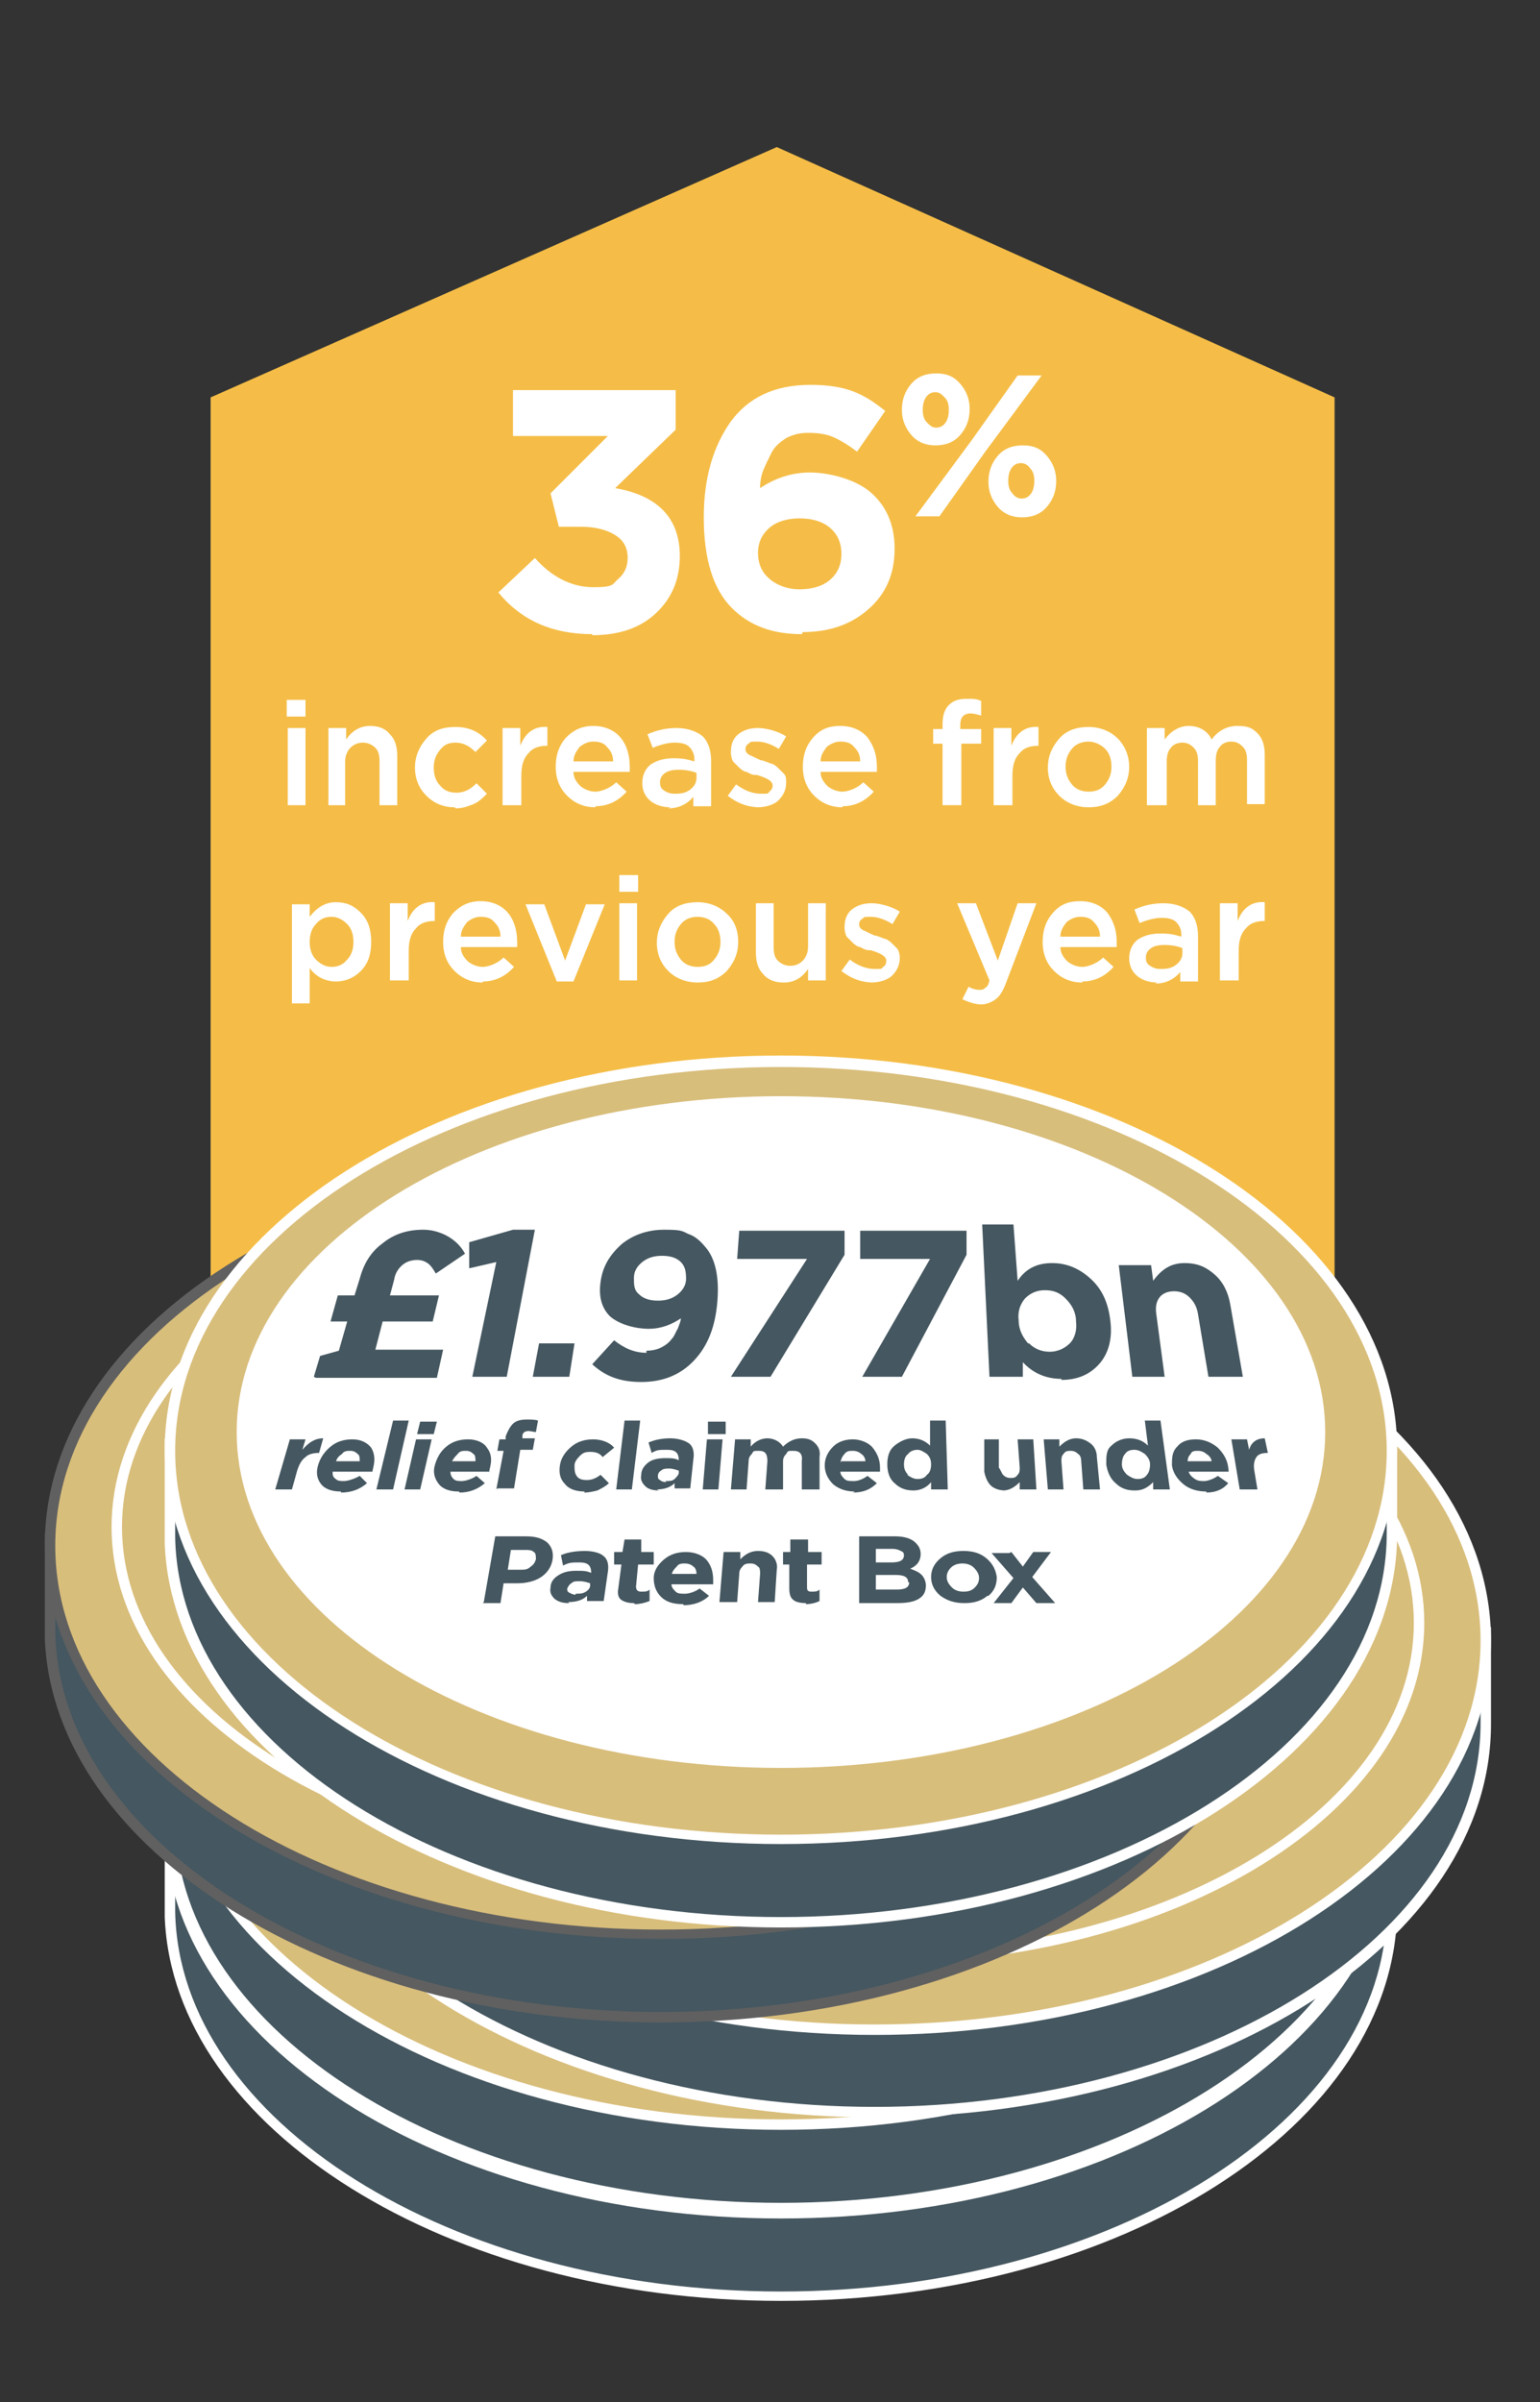<svg xmlns="http://www.w3.org/2000/svg" xmlns:xlink="http://www.w3.org/1999/xlink" id="Layer_2" data-name="Layer 2" viewBox="0 0 147.7 230.3"><rect x="0" y="0" width="147.7" height="230.3" fill="#333333" stroke="none"/><defs><style>      .cls-1 {        fill: #455760;      }      .cls-2 {        fill: url(#linear-gradient-3);      }      .cls-3 {        fill: url(#linear-gradient-2);      }      .cls-4 {        fill: url(#linear-gradient);      }      .cls-5 {        fill: #606060;      }      .cls-6 {        fill: #f5bd47;      }      .cls-7 {        fill: #fff;      }      .cls-8 {        fill: #d8be7b;      }    </style><linearGradient id="linear-gradient" x1="16.3" y1="55.9" x2="133.5" y2="55.9" gradientTransform="translate(0 230.8) scale(1 -1)" gradientUnits="userSpaceOnUse"><stop offset="0" stop-color="#93cdba"></stop><stop offset="1" stop-color="#78b82a"></stop></linearGradient><linearGradient id="linear-gradient-2" x1="22.6" y1="57.6" x2="127.1" y2="57.6" xlink:href="#linear-gradient"></linearGradient><linearGradient id="linear-gradient-3" x1="22.7" y1="66.1" x2="127.1" y2="66.1" xlink:href="#linear-gradient"></linearGradient></defs><polygon class="cls-6" points="128 177.8 20.2 177.8 20.2 38.1 74.5 14.1 128 38.1 128 177.8"></polygon><g><g><path class="cls-1" d="M133.4,182.2v-8.2h-1.6c-6.2-16.4-29.3-28.5-57-28.5s-50.8,12.2-57,28.6h-1.6v9h0c.4,20.4,26.4,36.8,58.6,36.8s58.6-16.7,58.6-37.3c.1,0,0-.2,0-.4Z"></path><path class="cls-7" d="M74.9,220.6c-31.9,0-58.3-16.5-59.1-36.8h0v-10.1h1.8c6.6-16.9,30.1-28.6,57.3-28.6s50.7,11.7,57.3,28.5h1.8v9.3c0,20.8-26.5,37.7-59.1,37.7ZM16.8,182.8v.5c.4,20,26.4,36.4,58.1,36.4s58.1-16.5,58.1-36.8v-8.3h-1.5v-.3c-6.4-16.6-29.6-28.2-56.6-28.2s-50.3,11.6-56.5,28.3v.3h-1.6v8.1Z"></path></g><g><path class="cls-4" d="M133.5,174.9c0,20.6-26.2,37.3-58.6,37.3s-58.6-16.7-58.6-37.3,26.2-37.3,58.6-37.3,58.6,16.7,58.6,37.3"></path><path class="cls-7" d="M74.9,212.7c-32.6,0-59.1-17-59.1-37.8s26.5-37.8,59.1-37.8,59.1,17,59.1,37.8-26.5,37.8-59.1,37.8ZM74.9,138.1c-32,0-58.1,16.5-58.1,36.8s26.1,36.8,58.1,36.8,58.1-16.5,58.1-36.8-26.1-36.8-58.1-36.8Z"></path></g><path class="cls-3" d="M127.1,173.2c0,17.8-23.4,32.2-52.2,32.2s-52.3-14.4-52.3-32.2,23.4-32.2,52.2-32.2,52.3,14.4,52.3,32.2"></path></g><g><g><path class="cls-1" d="M133.4,173.8v-8.2h-1.6c-6.2-16.4-29.3-28.5-57-28.5s-50.8,12.2-57,28.6h-1.6v9h0c.4,20.4,26.4,36.8,58.6,36.8s58.6-16.7,58.6-37.3c.1-.1,0-.2,0-.4Z"></path><path class="cls-7" d="M74.9,212.1c-31.9,0-58.3-16.5-59.1-36.8h0v-10.1h1.8c6.6-16.9,30.1-28.6,57.3-28.6s50.7,11.7,57.3,28.5h1.8v9.3c0,20.8-26.5,37.7-59.1,37.7ZM16.8,174.3v.5c.4,20,26.4,36.4,58.1,36.4s58.1-16.5,58.1-36.8v-8.3h-1.5v-.3c-6.4-16.6-29.6-28.2-56.6-28.2s-50.3,11.6-56.5,28.3v.3h-1.6v8.1Z"></path></g><g><path class="cls-8" d="M133.5,166.4c0,20.6-26.2,37.3-58.6,37.3s-58.6-16.7-58.6-37.3,26.2-37.3,58.6-37.3,58.6,16.7,58.6,37.3"></path><path class="cls-7" d="M74.9,204.2c-32.6,0-59.1-17-59.1-37.8s26.5-37.8,59.1-37.8,59.1,17,59.1,37.8-26.5,37.8-59.1,37.8ZM74.9,129.6c-32,0-58.1,16.5-58.1,36.8s26,36.8,58.1,36.8,58.1-16.5,58.1-36.8-26.1-36.8-58.1-36.8Z"></path></g><g><path class="cls-2" d="M127.1,164.7c0,17.8-23.4,32.2-52.2,32.2s-52.2-14.4-52.2-32.2,23.4-32.2,52.2-32.2,52.2,14.4,52.2,32.2"></path><path class="cls-7" d="M74.9,197.4c-29.1,0-52.7-14.7-52.7-32.7s23.7-32.7,52.7-32.7,52.7,14.7,52.7,32.7-23.7,32.7-52.7,32.7ZM74.9,133c-28.6,0-51.8,14.2-51.8,31.7s23.2,31.7,51.7,31.7,51.7-14.2,51.7-31.7-23.1-31.7-51.6-31.7Z"></path></g></g><g><g><path class="cls-1" d="M142.5,164.6v-8.2h-1.6c-6.2-16.4-29.3-28.5-57-28.5s-50.8,12.2-57,28.6h-1.6v9h0c.4,20.4,26.4,36.8,58.6,36.8s58.6-16.7,58.6-37.3c0,0,0-.2,0-.4Z"></path><path class="cls-7" d="M83.9,203c-31.9,0-58.3-16.5-59.1-36.8h0v-10.1h1.8c6.6-16.9,30.1-28.6,57.3-28.6s50.7,11.7,57.3,28.5h1.8v9.3c0,20.8-26.5,37.7-59.1,37.7ZM25.8,165.2v.4c.4,20,26.4,36.4,58.1,36.4s58.1-16.5,58.1-36.8v-8.3h-1.5v-.3c-6.4-16.6-29.6-28.2-56.6-28.2s-50.3,11.6-56.5,28.3v.3h-1.6v8.2Z"></path></g><g><path class="cls-8" d="M142.5,157.3c0,20.6-26.2,37.3-58.6,37.3s-58.6-16.7-58.6-37.3,26.2-37.3,58.6-37.3,58.6,16.7,58.6,37.3"></path><path class="cls-7" d="M83.9,195.1c-32.6,0-59.1-17-59.1-37.8s26.5-37.8,59.1-37.8,59.1,17,59.1,37.8-26.5,37.8-59.1,37.8ZM83.9,120.5c-32,0-58.1,16.5-58.1,36.8s26.1,36.8,58.1,36.8,58.1-16.5,58.1-36.8-26-36.8-58.1-36.8Z"></path></g><g><path class="cls-8" d="M136.1,155.6c0,17.8-23.4,32.2-52.2,32.2s-52.2-14.4-52.2-32.2,23.4-32.2,52.2-32.2,52.2,14.4,52.2,32.2"></path><path class="cls-7" d="M83.9,188.3c-29.1,0-52.7-14.7-52.7-32.7s23.7-32.7,52.7-32.7,52.7,14.7,52.7,32.7-23.6,32.7-52.7,32.7ZM83.9,123.9c-28.5,0-51.7,14.2-51.7,31.7s23.2,31.7,51.7,31.7,51.7-14.2,51.7-31.7-23.2-31.7-51.7-31.7Z"></path></g></g><g><g><path class="cls-1" d="M122,155.5v-8.2h-1.6c-6.2-16.4-29.3-28.5-57-28.5s-50.8,12.2-57,28.6h-1.6v9h0c.4,20.4,26.4,36.8,58.6,36.8s58.6-16.7,58.6-37.3c0,0,0-.2,0-.4Z"></path><path class="cls-5" d="M63.4,193.9c-31.9,0-58.3-16.5-59.1-36.8h0v-10.1h1.8c6.6-16.9,30.1-28.6,57.3-28.6s50.7,11.7,57.3,28.5h1.8v9.3c0,20.7-26.5,37.7-59.1,37.7ZM5.3,156.1v.4c.4,20,26.4,36.4,58.1,36.4s58.1-16.5,58.1-36.8v-8.3h-1.5v-.3c-6.4-16.6-29.6-28.2-56.6-28.2s-50.3,11.6-56.5,28.3v.3h-1.6v8.2Z"></path></g><g><path class="cls-8" d="M122,148.2c0,20.6-26.2,37.3-58.6,37.3S4.8,168.8,4.8,148.2s26.2-37.3,58.6-37.3,58.6,16.7,58.6,37.3"></path><path class="cls-5" d="M63.4,185.9c-32.6,0-59.1-17-59.1-37.8s26.5-37.8,59.1-37.8,59.1,17,59.1,37.8-26.5,37.8-59.1,37.8ZM63.4,111.4c-32,0-58.1,16.5-58.1,36.8s26.1,36.8,58.1,36.8,58.1-16.5,58.1-36.8-26.1-36.8-58.1-36.8Z"></path></g><g><path class="cls-8" d="M115.6,146.4c0,17.8-23.4,32.2-52.2,32.2s-52.2-14.4-52.2-32.2,23.4-32.2,52.2-32.2,52.2,14.4,52.2,32.2"></path><path class="cls-7" d="M63.4,179.1c-29.1,0-52.7-14.7-52.7-32.7s23.7-32.7,52.7-32.7,52.7,14.7,52.7,32.7-23.6,32.7-52.7,32.7ZM63.4,114.7c-28.5,0-51.7,14.2-51.7,31.7s23.2,31.7,51.7,31.7,51.7-14.2,51.7-31.7-23.2-31.7-51.7-31.7Z"></path></g></g><g><g><path class="cls-1" d="M133.4,146.4v-8.2h-1.6c-6.2-16.4-29.3-28.5-57-28.5s-50.8,12.2-57,28.6h-1.6v9h0c.4,20.4,26.4,36.8,58.6,36.8s58.6-16.7,58.6-37.3c.1,0,0-.2,0-.4Z"></path><path class="cls-7" d="M74.9,184.8c-31.9,0-58.3-16.5-59.1-36.8h0v-10.1h1.8c6.5-17,30-28.7,57.3-28.7s50.7,11.7,57.3,28.5h1.8v9.3c0,20.8-26.5,37.8-59.1,37.8ZM16.8,146.9v.5c.4,20,26.4,36.4,58.1,36.4s58.1-16.5,58.1-36.8v-8.3h-1.5v-.3c-6.4-16.6-29.6-28.2-56.6-28.2s-50.3,11.6-56.5,28.3v.3h-1.6v8.1Z"></path></g><g><path class="cls-8" d="M133.5,139c0,20.6-26.2,37.3-58.6,37.3s-58.6-16.7-58.6-37.3,26.2-37.3,58.6-37.3c32.3,0,58.6,16.7,58.6,37.3"></path><path class="cls-7" d="M74.9,176.8c-32.6,0-59.1-17-59.1-37.8s26.5-37.8,59.1-37.8,59.1,17,59.1,37.8-26.5,37.8-59.1,37.8ZM74.9,102.3c-32,0-58.1,16.5-58.1,36.8s26.1,36.8,58.1,36.8,58.1-16.5,58.1-36.8-26.1-36.8-58.1-36.8Z"></path></g><path class="cls-7" d="M127.1,137.3c0,17.8-23.4,32.2-52.2,32.2s-52.2-14.4-52.2-32.2,23.4-32.2,52.2-32.2,52.2,14.4,52.2,32.2"></path></g><g><path class="cls-7" d="M56.8,60.8c-3.8,0-6.8-1.3-9-4l3.5-3.3c1.6,1.8,3.5,2.8,5.6,2.8s1.8-.3,2.4-.8c.6-.5.9-1.2.9-2h0c0-1-.4-1.7-1.2-2.2-.8-.5-1.9-.8-3.3-.8h-2.1l-.8-3.2,5.5-5.5h-9.1v-4.4h15.6v3.8l-5.8,5.6c4.1.7,6.2,2.9,6.2,6.5h0c0,2.3-.8,4.1-2.3,5.5-1.5,1.4-3.5,2.1-6.1,2.1Z"></path><path class="cls-7" d="M76.9,60.8c-2.8,0-5-.8-6.7-2.5-1.8-1.8-2.7-4.7-2.7-8.7h0c0-3.8.9-6.8,2.6-9.2,1.7-2.3,4.2-3.5,7.6-3.5s5.1.8,7.2,2.5l-2.7,3.9c-.8-.6-1.6-1.1-2.3-1.4-.7-.3-1.5-.4-2.4-.4s-1.5.2-2.1.5c-.6.4-1.1.8-1.4,1.4-.3.6-.6,1.2-.8,1.7s-.3,1.1-.3,1.7c1.5-1,3.1-1.5,4.8-1.5s4.3.6,5.8,1.9c1.5,1.3,2.3,3.1,2.3,5.4h0c0,2.4-.8,4.3-2.5,5.8-1.7,1.5-3.8,2.2-6.3,2.2ZM73.8,55.5c.7.6,1.7,1,2.9,1s2.2-.3,2.9-.9c.7-.6,1.1-1.4,1.1-2.5h0c0-1.1-.4-1.9-1.1-2.5-.7-.6-1.7-.9-2.9-.9s-2.2.3-2.9.9c-.7.6-1.1,1.4-1.1,2.4h0c0,1.1.4,1.9,1.1,2.5Z"></path><path class="cls-7" d="M89.7,42.7c-.9,0-1.7-.3-2.3-1s-.9-1.5-.9-2.4h0c0-1,.3-1.8.9-2.5.6-.7,1.4-1,2.4-1s1.7.3,2.3,1c.6.7.9,1.5.9,2.4h0c0,1-.3,1.8-.9,2.5-.6.7-1.4,1-2.4,1ZM93.2,42.2l4.4-6.2h2.3l-5.4,7.3-4.4,6.2h-2.3l5.4-7.3ZM89.7,37.6c-.4,0-.7.2-.9.5-.2.3-.3.7-.3,1.2h0c0,.5.1.9.4,1.2s.5.5.9.5.7-.2.9-.5c.2-.3.3-.7.3-1.2h0c0-.5-.1-.9-.4-1.2s-.5-.5-.9-.5ZM98,49.6c-.9,0-1.7-.3-2.3-1-.6-.7-.9-1.5-.9-2.4h0c0-1,.3-1.8.9-2.5.6-.7,1.4-1,2.4-1s1.7.3,2.3,1,.9,1.5.9,2.4h0c0,1-.3,1.8-.9,2.5-.6.7-1.4,1-2.4,1ZM98,47.8c.4,0,.7-.2.9-.5.2-.3.3-.7.3-1.2h0c0-.5-.1-.9-.4-1.2-.2-.3-.5-.5-.9-.5s-.7.2-.9.5c-.2.3-.3.7-.3,1.2h0c0,.5.1.9.4,1.2.2.3.5.5.9.5Z"></path><path class="cls-7" d="M27.5,68.7v-1.6h1.8v1.6h-1.8ZM27.6,77.2v-7.4h1.7v7.4h-1.7Z"></path><path class="cls-7" d="M31.5,77.2v-7.4h1.7v1.1c.6-.9,1.4-1.3,2.3-1.3s1.5.3,1.9.8c.5.5.7,1.2.7,2.1v4.7h-1.7v-4.2c0-.6-.1-1-.4-1.3-.3-.3-.7-.5-1.2-.5s-.9.2-1.2.5c-.3.3-.5.8-.5,1.3v4.2h-1.7Z"></path><path class="cls-7" d="M43.6,77.4c-1.1,0-2-.4-2.7-1.1-.7-.7-1.1-1.6-1.1-2.7h0c0-1.1.4-2,1.1-2.8.7-.8,1.6-1.1,2.8-1.1s2.2.4,3,1.3l-1.1,1.1c-.6-.6-1.2-.9-1.9-.9s-1.1.2-1.5.7c-.4.5-.6,1-.6,1.7h0c0,.7.2,1.3.6,1.7.4.5.9.7,1.6.7s1.3-.3,1.9-.9l1,1c-.4.4-.8.8-1.3,1s-1,.4-1.7.4Z"></path><path class="cls-7" d="M48.2,77.2v-7.4h1.7v1.7c.5-1.3,1.4-1.9,2.6-1.8v1.8h0c-.8,0-1.4.2-1.8.7-.5.5-.7,1.2-.7,2.2v2.8h-1.7Z"></path><path class="cls-7" d="M57.1,77.4c-1.1,0-2-.4-2.7-1.1-.7-.7-1.1-1.6-1.1-2.8h0c0-1.1.3-2,1-2.8.7-.7,1.5-1.1,2.6-1.1s2,.4,2.6,1.1.9,1.7.9,2.8,0,.3,0,.5h-5.4c0,.6.3,1,.7,1.4.4.3.9.5,1.4.5s1.4-.3,2-.9l1,.9c-.8.9-1.8,1.4-3,1.4ZM55,73h3.8c0-.6-.2-1-.6-1.4-.3-.4-.8-.5-1.3-.5s-.9.2-1.3.5c-.3.4-.6.8-.6,1.4Z"></path><path class="cls-7" d="M64.3,77.4c-.7,0-1.4-.2-1.9-.6-.5-.4-.8-1-.8-1.7h0c0-.8.3-1.4.8-1.8.6-.4,1.3-.6,2.2-.6s1.3.1,2,.3v-.2c0-.5-.2-.9-.5-1.2-.3-.3-.8-.4-1.4-.4s-1.4.2-2.1.5l-.5-1.3c.9-.4,1.8-.6,2.8-.6s1.9.3,2.5.8c.5.5.8,1.3.8,2.3v4.4h-1.7v-.9c-.6.7-1.4,1.1-2.4,1.1ZM64.8,76.1c.6,0,1-.1,1.4-.4.4-.3.6-.7.6-1.1v-.5c-.5-.2-1.1-.3-1.7-.3s-1,.1-1.3.3-.5.5-.5.9h0c0,.4.1.6.4.8.3.2.6.3,1,.3Z"></path><path class="cls-7" d="M72.9,77.4c-1.2,0-2.2-.4-3.1-1.1l.8-1.1c.8.6,1.6.9,2.4.9s.6,0,.8-.2.3-.3.3-.6h0c0-.4-.5-.7-1.5-1,0,0-.1,0-.2,0-.3,0-.6-.2-.8-.3-.2,0-.5-.2-.7-.4-.2-.2-.4-.4-.6-.6-.1-.2-.2-.5-.2-.9h0c0-.7.2-1.3.7-1.7.5-.4,1.1-.6,1.9-.6s1.9.3,2.7.8l-.7,1.2c-.8-.5-1.5-.7-2.1-.7s-.6,0-.8.2c-.2.1-.3.3-.3.5h0c0,.3.1.4.4.6.3.1.6.3,1.1.5,0,0,.1,0,.1,0,.3.1.6.2.8.3.2,0,.5.2.7.4s.4.4.6.6.2.5.2.8h0c0,.8-.3,1.3-.8,1.8-.5.4-1.2.6-2,.6Z"></path><path class="cls-7" d="M80.8,77.4c-1.1,0-2-.4-2.7-1.1-.7-.7-1.1-1.6-1.1-2.8h0c0-1.1.3-2,1-2.8s1.5-1.1,2.6-1.1,2,.4,2.6,1.1c.6.8.9,1.7.9,2.8s0,.3,0,.5h-5.4c0,.6.3,1,.7,1.4.4.3.9.5,1.4.5s1.4-.3,2-.9l1,.9c-.8.9-1.8,1.4-3,1.4ZM78.7,73h3.8c0-.6-.2-1-.6-1.4-.3-.4-.8-.5-1.3-.5s-.9.2-1.3.5c-.3.4-.6.8-.6,1.4Z"></path><path class="cls-7" d="M90.4,77.2v-5.9h-.9v-1.4h.9v-.5c0-.8.2-1.4.6-1.8.4-.4.9-.6,1.7-.6s.9,0,1.4.2v1.4c-.4-.1-.7-.2-1-.2-.7,0-1,.4-1,1.1v.4h2v1.4h-1.9v5.9h-1.7Z"></path><path class="cls-7" d="M95.3,77.2v-7.4h1.7v1.7c.5-1.3,1.4-1.9,2.6-1.8v1.8h0c-.8,0-1.4.2-1.8.7-.5.5-.7,1.2-.7,2.2v2.8h-1.7Z"></path><path class="cls-7" d="M104.4,77.4c-1.1,0-2.1-.4-2.8-1.1-.7-.7-1.1-1.6-1.1-2.7h0c0-1.1.4-2,1.1-2.8s1.7-1.1,2.8-1.1,2.1.4,2.8,1.1,1.1,1.7,1.1,2.7h0c0,1.1-.4,2-1.1,2.8-.8.8-1.7,1.1-2.8,1.1ZM104.4,75.9c.7,0,1.2-.2,1.6-.7.4-.5.6-1,.6-1.7h0c0-.7-.2-1.3-.6-1.7s-1-.7-1.6-.7-1.2.2-1.6.7c-.4.5-.6,1-.6,1.7h0c0,.7.2,1.2.6,1.7.4.5,1,.7,1.6.7Z"></path><path class="cls-7" d="M110,77.2v-7.4h1.7v1.1c.6-.8,1.4-1.3,2.3-1.3s1.8.4,2.2,1.3c.7-.9,1.5-1.3,2.5-1.3s1.4.2,1.9.7c.5.5.7,1.2.7,2.1v4.7h-1.7v-4.2c0-.6-.1-1-.4-1.3-.3-.3-.6-.5-1.1-.5s-.9.2-1.1.5c-.3.3-.4.8-.4,1.4v4.2h-1.7v-4.2c0-.6-.1-1-.4-1.3-.3-.3-.6-.5-1.1-.5s-.9.2-1.1.5c-.3.3-.4.8-.4,1.3v4.2h-1.7Z"></path><path class="cls-7" d="M28,96.3v-9.6h1.7v1.2c.7-.9,1.5-1.4,2.5-1.4s1.7.3,2.4,1c.7.7,1,1.6,1,2.8h0c0,1.2-.3,2.1-1,2.8-.7.7-1.5,1-2.4,1s-1.9-.4-2.5-1.3v3.4h-1.7ZM31.8,92.7c.6,0,1.1-.2,1.5-.7.4-.4.6-1,.6-1.7h0c0-.7-.2-1.3-.6-1.7-.4-.4-.9-.7-1.5-.7s-1.1.2-1.5.7c-.4.4-.6,1-.6,1.7h0c0,.7.2,1.3.6,1.7s.9.7,1.5.7Z"></path><path class="cls-7" d="M37.4,94v-7.4h1.7v1.7c.5-1.3,1.4-1.9,2.6-1.8v1.8h0c-.8,0-1.4.2-1.8.7-.5.5-.7,1.2-.7,2.2v2.8h-1.7Z"></path><path class="cls-7" d="M46.3,94.2c-1.1,0-2-.4-2.7-1.1-.7-.7-1.1-1.6-1.1-2.8h0c0-1.1.3-2,1-2.8.7-.7,1.5-1.1,2.6-1.1s2,.4,2.6,1.1.9,1.7.9,2.8,0,.3,0,.5h-5.4c0,.6.3,1,.7,1.4.4.3.9.5,1.4.5s1.4-.3,2-.9l1,.9c-.8.9-1.8,1.4-3,1.4ZM44.2,89.8h3.8c0-.6-.2-1-.6-1.4-.3-.4-.8-.5-1.3-.5s-.9.2-1.3.5c-.3.4-.6.8-.6,1.4Z"></path><path class="cls-7" d="M53.4,94.1l-3-7.4h1.8l2,5.4,2-5.4h1.8l-3,7.4h-1.5Z"></path><path class="cls-7" d="M59.4,85.5v-1.6h1.8v1.6h-1.8ZM59.4,94v-7.4h1.7v7.4h-1.7Z"></path><path class="cls-7" d="M66.9,94.2c-1.1,0-2.1-.4-2.8-1.1-.7-.7-1.1-1.6-1.1-2.7h0c0-1.1.4-2,1.1-2.8s1.7-1.1,2.8-1.1,2.1.4,2.8,1.1c.8.7,1.1,1.7,1.1,2.7h0c0,1.1-.4,2-1.1,2.8-.8.8-1.7,1.1-2.8,1.1ZM66.9,92.7c.7,0,1.2-.2,1.6-.7.4-.5.6-1,.6-1.7h0c0-.7-.2-1.3-.6-1.7-.4-.5-1-.7-1.6-.7s-1.2.2-1.6.7-.6,1-.6,1.7h0c0,.7.2,1.2.6,1.7.4.5,1,.7,1.6.7Z"></path><path class="cls-7" d="M75.1,94.2c-.8,0-1.5-.3-1.9-.8-.5-.5-.7-1.2-.7-2.1v-4.7h1.7v4.2c0,.6.1,1,.4,1.3.3.3.7.5,1.2.5s.9-.2,1.2-.5c.3-.3.5-.8.5-1.3v-4.2h1.7v7.4h-1.7v-1.1c-.6.9-1.4,1.3-2.3,1.3Z"></path><path class="cls-7" d="M83.8,94.2c-1.2,0-2.2-.4-3.1-1.1l.8-1.1c.8.6,1.6.9,2.4.9s.6,0,.8-.2c.2-.1.3-.3.3-.6h0c0-.4-.5-.7-1.5-1,0,0-.1,0-.2,0-.3,0-.6-.2-.8-.3-.2,0-.5-.2-.7-.4-.2-.2-.4-.4-.6-.6-.1-.2-.2-.5-.2-.9h0c0-.7.2-1.3.7-1.7s1.1-.6,1.9-.6,1.9.3,2.7.8l-.7,1.2c-.8-.5-1.5-.7-2.1-.7s-.6,0-.8.2c-.2.1-.3.3-.3.5h0c0,.3.1.4.4.6.3.1.6.3,1.1.5,0,0,.1,0,.1,0,.3.1.6.2.8.3.2,0,.5.2.7.4s.4.4.6.6c.1.2.2.5.2.8h0c0,.8-.3,1.3-.8,1.8-.5.4-1.2.6-2,.6Z"></path><path class="cls-7" d="M95.7,92.1l1.9-5.5h1.8l-2.9,7.6c-.3.8-.6,1.3-1,1.6-.4.3-.9.5-1.4.5s-1.2-.2-1.8-.5l.6-1.2c.3.2.7.3,1,.3s.4,0,.6-.2c.2-.1.3-.3.4-.7l-3.1-7.4h1.8l2.1,5.5Z"></path><path class="cls-7" d="M103.8,94.2c-1.1,0-2-.4-2.7-1.1-.7-.7-1.1-1.6-1.1-2.8h0c0-1.1.3-2,1-2.8s1.5-1.1,2.6-1.1,2,.4,2.6,1.1c.6.8.9,1.7.9,2.8s0,.3,0,.5h-5.4c0,.6.3,1,.7,1.4.4.3.9.5,1.4.5s1.4-.3,2-.9l1,.9c-.8.9-1.8,1.4-3,1.4ZM101.7,89.8h3.8c0-.6-.2-1-.6-1.4-.3-.4-.8-.5-1.3-.5s-.9.2-1.3.5c-.3.4-.6.8-.6,1.4Z"></path><path class="cls-7" d="M111,94.2c-.7,0-1.4-.2-1.9-.6-.5-.4-.8-1-.8-1.7h0c0-.8.3-1.4.8-1.8.6-.4,1.3-.6,2.2-.6s1.3.1,2,.3v-.2c0-.5-.2-.9-.5-1.2s-.8-.4-1.4-.4-1.4.2-2.1.5l-.5-1.3c.9-.4,1.8-.6,2.8-.6s1.9.3,2.5.8c.5.5.8,1.3.8,2.3v4.4h-1.7v-.9c-.6.7-1.4,1.1-2.4,1.1ZM111.4,92.9c.6,0,1-.1,1.4-.4.4-.3.6-.7.6-1.1v-.5c-.5-.2-1.1-.3-1.7-.3s-1,.1-1.3.3c-.3.2-.5.5-.5.9h0c0,.4.1.6.4.8s.6.3,1,.3Z"></path><path class="cls-7" d="M117,94v-7.4h1.7v1.7c.5-1.3,1.4-1.9,2.6-1.8v1.8h0c-.8,0-1.4.2-1.8.7-.5.5-.7,1.2-.7,2.2v2.8h-1.7Z"></path></g><g><path class="cls-1" d="M30.1,132l.6-2,1.8-.5.8-2.8h-1.6l.7-2.5h1.6l.5-1.6c.4-1.5,1.1-2.6,2.2-3.4,1.1-.9,2.4-1.3,3.9-1.3s3.2.8,4,2.3l-2.8,1.9c-.3-.5-.5-.8-.8-1-.3-.2-.6-.3-1-.3s-.9.1-1.3.4c-.4.3-.8.8-.9,1.5l-.4,1.5h4.7l-.6,2.5h-4.8l-.7,2.7h6.5l-.6,2.7h-11.6Z"></path><path class="cls-1" d="M45.3,132l2.3-11-2.6.6v-2.5c0,0,4.2-1.2,4.2-1.2h2.1l-2.7,14.1h-3.3Z"></path><path class="cls-1" d="M51.1,132l.6-3.2h3.4l-.5,3.2h-3.5Z"></path><path class="cls-1" d="M62,129.5c.5,0,1-.1,1.4-.3.4-.2.8-.5,1-.8.3-.3.4-.7.6-1,.1-.3.3-.7.3-1-.9.6-1.9,1-3.1,1s-2.8-.4-3.7-1.2c-.8-.8-1.1-1.9-.9-3.3h0c.2-1.5.9-2.6,2-3.6,1.1-.9,2.5-1.4,4.1-1.4s1.7.1,2.3.4c.6.2,1.1.6,1.6,1.2,1,1.1,1.4,2.9,1.2,5.3h0c-.2,2.4-.9,4.2-2.2,5.6-1.3,1.4-3,2.1-5.1,2.1s-3.5-.6-4.7-1.7l2.1-2.3c1,.8,2,1.2,3.1,1.2ZM61.3,124.1c.4.4,1,.6,1.8.6s1.4-.2,1.9-.6c.5-.4.8-.9.8-1.5h0c0-.7-.1-1.2-.5-1.6-.4-.4-1-.6-1.8-.6s-1.4.2-1.9.6c-.5.4-.8.9-.8,1.5h0c0,.7,0,1.2.5,1.6Z"></path><path class="cls-1" d="M70.1,132l7.3-11.3h-6.7l.2-2.7h10.1v2.3c0,0-7.1,11.7-7.1,11.7h-3.8Z"></path><path class="cls-1" d="M82.7,132l6.5-11.3h-6.7v-2.7h10.2v2.3c0,0-6.2,11.7-6.2,11.7h-3.8Z"></path><path class="cls-1" d="M101.8,132.2c-1.4,0-2.7-.5-3.7-1.6v1.4c0,0-3.2,0-3.2,0l-.7-14.6h3l.4,5.4c.8-1.2,1.9-1.7,3.3-1.7s2.6.5,3.7,1.5c1.1,1,1.7,2.3,1.9,4.1h0c.2,1.7-.2,3.1-1.1,4.1-.9,1-2.1,1.5-3.6,1.5ZM98.7,128.8c.6.6,1.3.8,2,.8s1.4-.3,1.9-.8c.5-.5.7-1.3.6-2.1h0c0-.9-.4-1.6-1-2.2-.6-.6-1.2-.8-2-.8s-1.4.3-1.9.8c-.5.6-.7,1.3-.6,2.1h0c0,.9.4,1.6.9,2.2Z"></path><path class="cls-1" d="M108.6,132l-1.3-10.7h3.1l.2,1.5c.8-1.1,1.7-1.7,3-1.7s2.1.4,2.9,1.1c.8.7,1.3,1.7,1.5,2.9l1.2,6.9h-3.3l-1-6c-.1-.7-.4-1.2-.8-1.6-.4-.4-.9-.6-1.5-.6s-1.1.2-1.4.6c-.3.4-.4.9-.3,1.6l.8,6h-3.3Z"></path><path class="cls-1" d="M26.4,142.8l1.4-4.8h1.5l-.3,1c.6-.7,1.2-1.1,2-1.1l-.4,1.4h0c-.5,0-1,.1-1.3.4-.4.3-.6.7-.8,1.3l-.5,1.8h-1.6Z"></path><path class="cls-1" d="M32.7,143c-.8,0-1.5-.2-1.9-.7-.4-.5-.5-1.1-.3-1.8h0c.2-.7.6-1.3,1.2-1.8.6-.5,1.3-.7,2.1-.7s1.4.3,1.8.8c.3.5.4,1.1.2,1.9s0,.2-.1.4h-3.8c0,.3,0,.5.3.7.2.2.5.2.8.2s1-.2,1.5-.5l.7.7c-.7.6-1.5.9-2.5.9ZM32.2,140.1h2.3c0-.3,0-.6-.2-.7-.2-.2-.4-.3-.7-.3s-.6,0-.8.3c-.3.2-.5.4-.6.8Z"></path><path class="cls-1" d="M36.1,142.8l1.6-6.6h1.5l-1.5,6.6h-1.6Z"></path><path class="cls-1" d="M40,137.5l.3-1.2h1.6l-.3,1.2h-1.6ZM38.8,142.8l1.1-4.8h1.5l-1.1,4.8h-1.6Z"></path><path class="cls-1" d="M44,143c-.8,0-1.5-.2-1.9-.7-.4-.5-.6-1.1-.4-1.8h0c.2-.7.5-1.3,1.1-1.8.6-.5,1.3-.7,2.1-.7s1.5.3,1.8.8c.4.5.5,1.1.3,1.9s0,.2,0,.4h-3.8c0,.3.1.5.3.7.2.2.5.2.8.2s1-.2,1.4-.5l.8.7c-.7.6-1.5.9-2.4.9ZM43.3,140.1h2.3c0-.3,0-.6-.2-.7-.2-.2-.4-.3-.7-.3s-.6,0-.8.3c-.2.2-.4.4-.6.8Z"></path><path class="cls-1" d="M47.6,142.8l.7-3.7h-.6l.2-1.1h.6v-.3c.2-.5.4-.9.7-1.2.3-.3.8-.4,1.3-.4s.8,0,1.1.1l-.2,1.1c-.2,0-.5-.1-.7-.1-.4,0-.6.2-.6.5v.2s1.2,0,1.2,0l-.2,1.1h-1.2l-.6,3.7h-1.6Z"></path><path class="cls-1" d="M56.1,143c-.8,0-1.5-.2-1.9-.7-.5-.5-.6-1.1-.5-1.8h0c.1-.7.5-1.3,1.1-1.8.6-.5,1.3-.7,2.1-.7s1.6.3,2,.8l-1.1.9c-.3-.4-.7-.5-1.2-.5s-.7.1-1,.4c-.3.3-.5.6-.5.9h0c0,.4,0,.7.2,1,.2.3.5.4,1,.4s.9-.2,1.3-.5l.8.8c-.3.3-.7.5-1.1.7-.4.1-.8.2-1.3.2Z"></path><path class="cls-1" d="M59.1,142.8l.8-6.6h1.5l-.8,6.6h-1.6Z"></path><path class="cls-1" d="M63.2,142.9c-.5,0-1-.1-1.3-.4-.3-.3-.5-.6-.4-1.1h0c0-.5.3-.9.7-1.2.4-.3,1-.4,1.6-.4s.9,0,1.3.2h0c0-.7-.3-1-1.1-1s-1,0-1.5.3l-.3-1c.7-.3,1.4-.4,2.1-.4s1.4.2,1.8.5c.4.3.5.9.4,1.5l-.3,2.8h-1.5v-.5c-.4.4-1,.6-1.7.6ZM63.8,142c.4,0,.7,0,.9-.2.2-.2.4-.4.4-.6v-.2c-.3-.1-.6-.2-.9-.2s-.6,0-.8.2c-.2.1-.3.3-.3.5h0c0,.2,0,.3.2.4.1.1.3.2.6.2Z"></path><path class="cls-1" d="M67.9,137.5v-1.2h1.7v1.2h-1.7ZM67.4,142.8l.4-4.8h1.5l-.4,4.8h-1.6Z"></path><path class="cls-1" d="M70.1,142.8l.4-4.8h1.5v.7c.4-.5,1-.8,1.6-.8s1.2.3,1.5.8c.5-.5,1.1-.8,1.8-.8s1,.2,1.3.5c.3.3.5.7.4,1.3v3.1h-1.7v-2.7c.1-.7-.2-1-.8-1s-.5,0-.7.3c-.2.2-.3.4-.3.7v2.7h-1.7l.2-2.7c0-.7-.2-1-.8-1s-.5,0-.7.3c-.2.2-.3.4-.3.7l-.2,2.7h-1.6Z"></path><path class="cls-1" d="M82,143c-.8,0-1.5-.2-2.1-.7-.5-.5-.8-1.1-.8-1.8h0c0-.7.3-1.3.8-1.8.5-.5,1.2-.7,1.9-.7s1.5.3,1.9.8c.4.5.7,1.1.7,1.9s0,.2,0,.4h-3.8c0,.3.2.5.4.7.2.2.5.2.9.2s.9-.2,1.3-.5l.9.7c-.6.6-1.3.9-2.3.9ZM80.7,140.1h2.3c0-.3-.2-.6-.4-.7-.2-.2-.5-.3-.8-.3s-.6,0-.8.3c-.2.2-.3.4-.4.8Z"></path><path class="cls-1" d="M87.6,142.9c-.7,0-1.3-.2-1.8-.7-.5-.4-.7-1.1-.7-1.8h0c0-.8.2-1.4.7-1.8.5-.4,1.1-.7,1.7-.7s1.2.2,1.7.7v-2.4s1.5,0,1.5,0l.2,6.6h-1.6v-.7c-.4.5-1,.8-1.7.8ZM87,141.4c.3.2.6.4,1,.4s.7-.1.9-.4c.3-.2.4-.6.4-1h0c0-.4-.1-.7-.4-1-.3-.2-.6-.4-.9-.4s-.7.1-.9.4c-.3.2-.4.6-.4,1h0c0,.4.1.7.4,1Z"></path><path class="cls-1" d="M96.4,142.9c-.6,0-1.1-.2-1.4-.5-.3-.3-.5-.8-.6-1.3v-3.1c-.1,0,1.4,0,1.4,0v2.7c.2.3.3.6.4.7.2.2.4.3.7.3s.5,0,.7-.3c.2-.2.2-.4.2-.7l-.2-2.7h1.5l.3,4.8h-1.6v-.7c-.5.5-1,.8-1.6.8Z"></path><path class="cls-1" d="M100.5,142.8l-.4-4.8h1.5v.7c.5-.5,1-.8,1.6-.8s1,.2,1.4.5c.4.3.6.8.6,1.3l.3,3.1h-1.6l-.2-2.7c0-.3-.1-.6-.3-.7-.2-.2-.4-.3-.7-.3s-.5,0-.7.3c-.2.2-.2.4-.2.7l.2,2.7h-1.6Z"></path><path class="cls-1" d="M108.8,142.9c-.7,0-1.3-.2-1.8-.7-.5-.4-.8-1.1-.9-1.8h0c0-.8,0-1.4.5-1.8.4-.4,1-.7,1.7-.7s1.3.2,1.8.7l-.3-2.4h1.5l.9,6.6h-1.6v-.7c-.5.5-1,.8-1.7.8ZM108.1,141.4c.3.2.6.4,1,.4s.7-.1.9-.4c.2-.2.3-.6.3-1h0c0-.4-.2-.7-.5-1-.3-.2-.6-.4-1-.4s-.7.1-.9.4c-.2.2-.3.6-.3,1h0c0,.4.2.7.5,1Z"></path><path class="cls-1" d="M115.7,143c-.8,0-1.6-.2-2.2-.7-.6-.5-1-1.1-1.1-1.8h0c0-.7,0-1.3.5-1.8.4-.5,1-.7,1.8-.7s1.5.3,2.1.8c.5.5.9,1.1,1,1.9s0,.2,0,.4h-3.8c.1.3.3.5.6.7.3.2.6.2.9.2s.9-.2,1.3-.5l1,.7c-.5.6-1.2.9-2.1.9ZM113.9,140.1h2.3c0-.3-.3-.6-.5-.7-.2-.2-.5-.3-.8-.3s-.6,0-.7.3c-.2.2-.3.4-.3.8Z"></path><path class="cls-1" d="M118.9,142.8l-.8-4.8h1.5l.2,1c.2-.7.7-1.1,1.5-1.1l.3,1.4h0c-.5,0-.9.1-1.1.4-.2.3-.3.7-.2,1.3l.3,1.8h-1.6Z"></path><path class="cls-1" d="M46.4,153.6l1.1-6.3h3c.9,0,1.5.2,2,.6.4.4.6.9.5,1.6h0c-.1.7-.5,1.3-1.1,1.7-.6.4-1.4.6-2.3.6h-1.3l-.3,1.9h-1.7ZM48.6,150.5h1.3c.4,0,.7,0,1-.3.3-.2.4-.4.5-.7h0c0-.3,0-.6-.2-.7-.2-.2-.5-.2-.9-.2h-1.3l-.3,1.9Z"></path><path class="cls-1" d="M54.6,153.7c-.6,0-1-.1-1.4-.4-.3-.3-.5-.6-.4-1.1h0c0-.5.3-.9.8-1.2.5-.3,1-.4,1.7-.4s.9,0,1.4.2h0c0-.7-.3-1-1.1-1s-1,0-1.6.3l-.2-1c.7-.3,1.5-.4,2.3-.4s1.5.2,1.8.5c.4.3.5.9.4,1.5l-.4,2.8h-1.6v-.5c-.4.4-1,.6-1.8.6ZM55.2,152.8c.4,0,.7,0,1-.2.3-.2.4-.4.4-.6v-.2c-.3-.1-.6-.2-1-.2s-.6,0-.8.2c-.2.1-.3.3-.4.5h0c0,.2,0,.3.2.4.2.1.4.2.6.2Z"></path><path class="cls-1" d="M60.8,153.7c-.5,0-.9-.1-1.2-.3-.3-.2-.4-.6-.3-1.1l.3-2.3h-.7v-1.2h.8l.2-1.2h1.6v1.2c-.1,0,1.2,0,1.2,0v1.2h-1.5l-.2,2.1c0,.3.1.5.5.5s.6,0,.8-.2v1.1c-.5.2-1,.3-1.4.3Z"></path><path class="cls-1" d="M65.5,153.8c-.9,0-1.6-.2-2.1-.7-.5-.5-.7-1.1-.7-1.8h0c0-.7.4-1.3,1-1.8.6-.5,1.3-.7,2.1-.7s1.6.3,2,.8c.4.5.6,1.1.6,1.9s0,.2,0,.4h-4c0,.3.2.5.4.7.2.2.5.2.9.2s1-.2,1.4-.5l.9.7c-.6.6-1.5.9-2.4.9ZM64.4,150.9h2.4c0-.3-.1-.6-.3-.7-.2-.2-.5-.3-.8-.3s-.6,0-.8.3c-.2.2-.4.4-.5.8Z"></path><path class="cls-1" d="M69,153.6l.4-4.8h1.6v.7c.5-.5,1-.8,1.7-.8s1.1.2,1.4.5c.3.3.5.8.4,1.3l-.2,3.1h-1.6l.2-2.7c0-.3,0-.6-.2-.7-.2-.2-.4-.3-.7-.3s-.6,0-.8.3c-.2.2-.3.4-.3.7l-.2,2.7h-1.6Z"></path><path class="cls-1" d="M77.3,153.7c-.5,0-1-.1-1.2-.3-.3-.2-.4-.6-.4-1.1v-2.3c.1,0-.6,0-.6,0v-1.2h.7v-1.2h1.7v1.2s1.3,0,1.3,0v1.2h-1.4v2.1c0,.3,0,.5.4.5s.6,0,.8-.2v1.1c-.4.2-.9.3-1.3.3Z"></path><path class="cls-1" d="M82.4,153.6v-6.3h3.5c.8,0,1.5.2,1.9.6.3.3.5.6.5,1.1h0c0,.6-.3,1.1-1,1.4.5.2.8.3,1.1.6.2.2.4.6.4,1h0c0,.6-.2,1-.7,1.3-.5.3-1.2.4-2.1.4h-3.6ZM86.7,149.2h0c0-.2,0-.4-.3-.5-.2-.1-.4-.2-.8-.2h-1.6v1.3s1.5,0,1.5,0c.8,0,1.2-.2,1.2-.7ZM87.1,151.7c0-.5-.4-.7-1.2-.7h-1.9v1.4s2,0,2,0c.8,0,1.2-.2,1.2-.7h0Z"></path><path class="cls-1" d="M94.7,153c-.6.5-1.3.7-2.2.7s-1.6-.2-2.3-.7c-.6-.5-.9-1.1-.9-1.8h0c0-.7.3-1.3.9-1.8.6-.5,1.3-.7,2.2-.7s1.6.2,2.2.7c.6.5.9,1.1,1,1.8h0c0,.7-.2,1.3-.8,1.8ZM92.4,152.6c.5,0,.8-.1,1.1-.4.3-.3.4-.6.4-.9h0c0-.4-.2-.7-.5-1-.3-.3-.7-.4-1.1-.4s-.8.1-1.1.4c-.3.3-.4.6-.4.9h0c0,.4.2.7.5,1,.3.3.7.4,1.1.4Z"></path><path class="cls-1" d="M97,148.8l1.1,1.4,1-1.4h1.7l-1.8,2.4,2.2,2.5h-1.8l-1.3-1.5-1.1,1.5h-1.7l1.9-2.4-2.1-2.4h1.7Z"></path></g></svg>